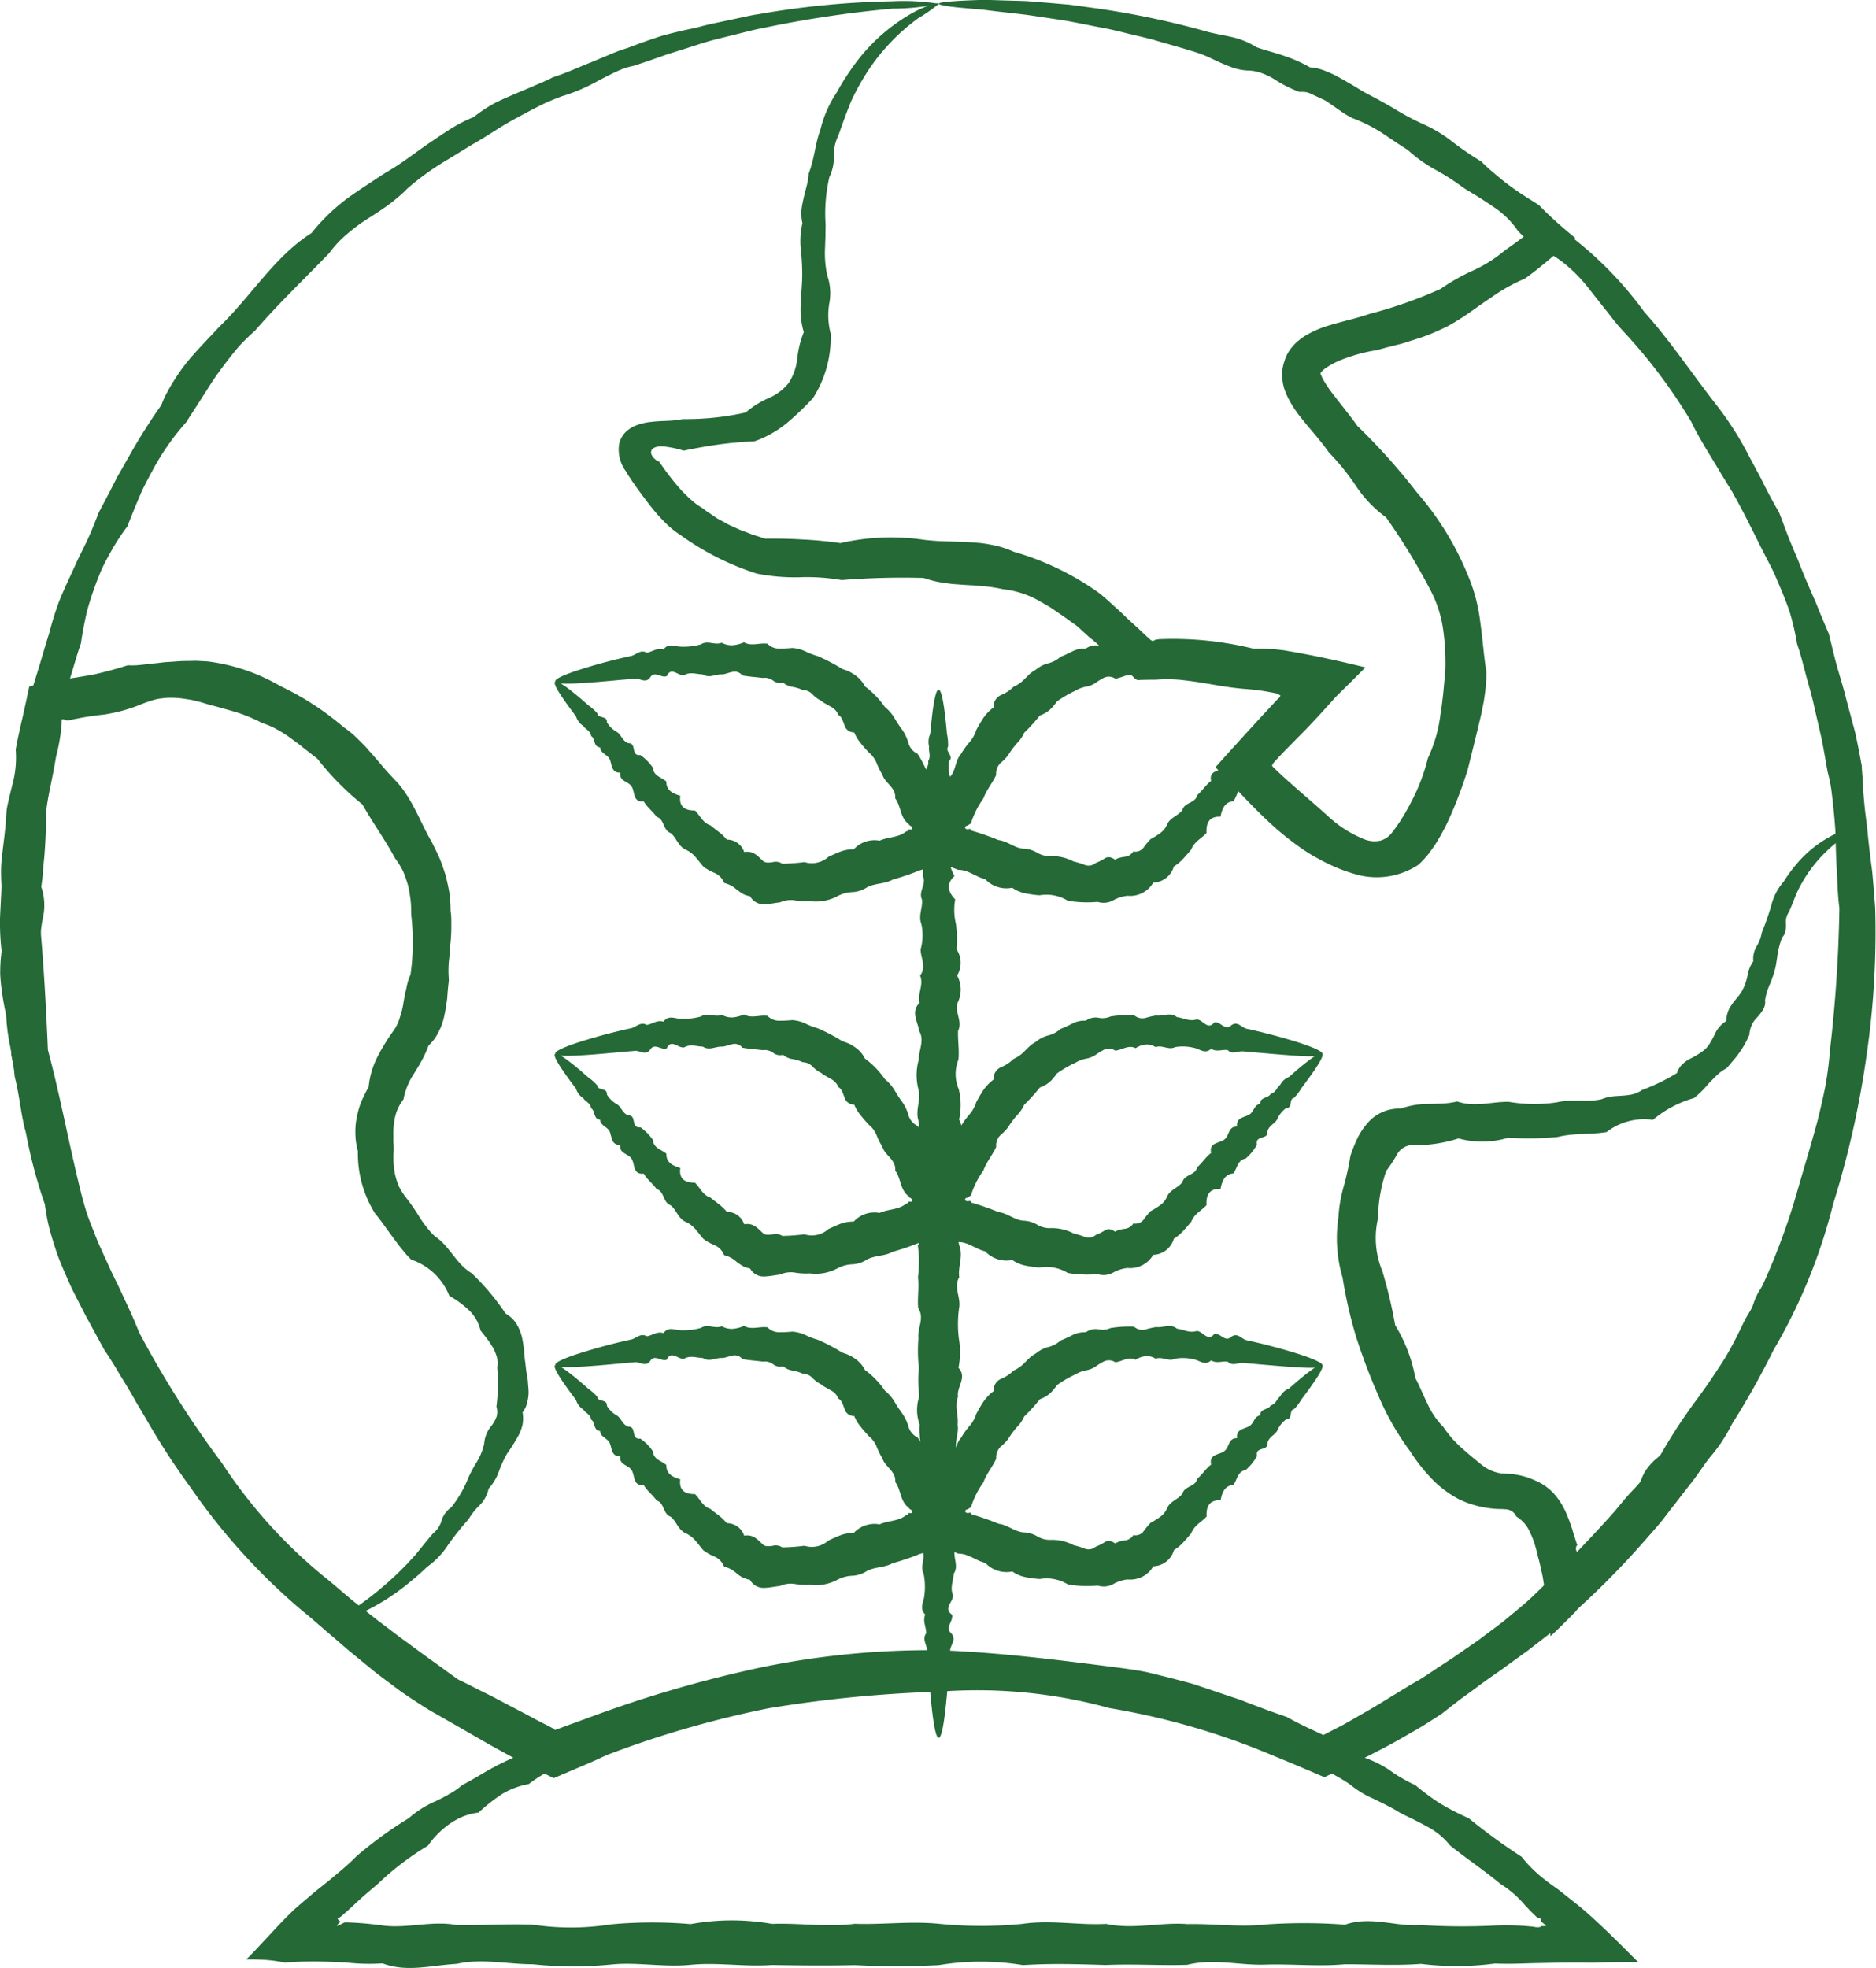 <svg xmlns="http://www.w3.org/2000/svg" xmlns:xlink="http://www.w3.org/1999/xlink" width="115.842" height="121.496" viewBox="0 0 115.842 121.496">
  <defs>
    <clipPath id="clip-path">
      <rect id="Rettangolo_5880" data-name="Rettangolo 5880" width="115.842" height="121.496" fill="#246936"/>
    </clipPath>
  </defs>
  <g id="madamaoliva-etica-icon-4" clip-path="url(#clip-path)">
    <path id="Tracciato_22248" data-name="Tracciato 22248" d="M57.933.209a13.537,13.537,0,0,1-2.857.3,68.907,68.907,0,0,0-8.129,1.224c-.293.052-.586.127-.887.2l-.916.229c-.62.157-1.266.3-1.916.511S41.9,3.1,41.21,3.312c-.683.245-1.388.49-2.119.727a4.515,4.515,0,0,0-1.106.375c-.358.164-.714.353-1.075.538a11.131,11.131,0,0,1-2.285.976c-.4.157-.8.31-1.188.5s-.779.4-1.17.608-.789.422-1.178.656-.773.484-1.167.729-.806.472-1.208.722-.809.5-1.22.748A16.2,16.2,0,0,0,25.1,11.625a6.12,6.12,0,0,1-.555.514c-.191.166-.388.324-.593.476-.408.3-.846.579-1.285.86a10.584,10.584,0,0,0-1.268.939,6.549,6.549,0,0,0-1.1,1.173c-1.489,1.551-3.095,3.072-4.593,4.8-.215.19-.424.388-.63.592a7.606,7.606,0,0,0-.585.642c-.37.448-.722.915-1.069,1.391S12.77,24,12.445,24.5c-.161.251-.324.5-.486.756s-.331.5-.484.761a15.289,15.289,0,0,0-2.11,3.018c-.149.272-.293.547-.438.827-.069.139-.143.278-.208.419l-.187.435c-.248.581-.483,1.169-.715,1.762A13.178,13.178,0,0,0,6.766,34.1c-.159.28-.313.568-.456.86s-.258.6-.377.9c-.229.612-.442,1.235-.612,1.875q-.225.971-.373,1.973c-.224.623-.4,1.269-.595,1.911s-.415,1.285-.562,1.948c-.163.66-.32,1.324-.462,2-.116.677-.2,1.364-.269,2.054-.052.341-.127.68-.159,1.028s-.075.691-.113,1.04l-.115,1.042c-.018.176-.042.35-.057.525l-.031.527q-.068,1.056-.153,2.119c-.034.711-.052,1.426-.1,2.143.288,2.881.452,5.762.579,8.748.775,2.889,1.3,5.834,2.047,8.821.092.373.2.744.31,1.11s.256.727.4,1.089.276.722.438,1.078.323.707.483,1.061l.242.531.256.524c.171.351.34.7.5,1.061.337.705.664,1.419.953,2.157a61.587,61.587,0,0,0,5.132,8.093,30.9,30.9,0,0,0,6.619,7.255c.637.53,1.256,1.085,1.916,1.593l.98.778,1,.755.5.381.508.368c.337.249.676.5,1.016.748l1.025.735c.341.248.681.5,1.03.742.555.256,1.086.548,1.636.814s1.078.562,1.62.841,1.075.565,1.615.853l.814.419.205.108c.048.025.025.014.033.02l0,.007a.118.118,0,0,0,.018.028.016.016,0,0,0,.008.013l.008.007,0,0,.027-.01.044-.017.718-.266,1.439-.525a75.713,75.713,0,0,1,10.462-3.044,51.622,51.622,0,0,1,11.017-1.067c3.728.133,7.377.6,11.015,1.067q.686.085,1.364.2c.455.069.9.193,1.341.3s.887.224,1.327.34c.22.059.441.116.66.181l.649.215,1.293.436c.428.152.864.273,1.283.448.844.326,1.691.642,2.545.931.45.249.906.482,1.365.7.3.139.6.278.894.419l1.208-.622c.537-.3,1.064-.61,1.593-.912s1.047-.63,1.568-.946,1.033-.639,1.562-.933c.361-.222.711-.462,1.061-.694l1.058-.694,1.04-.72.517-.358.5-.377c.337-.251.673-.5,1.006-.755.322-.269.643-.535.965-.8.646-.527,1.237-1.118,1.824-1.7A95.97,95.97,0,0,0,102.2,90.32a32.676,32.676,0,0,1,2.61-4.054c.229-.326.472-.644.694-.976s.442-.663.661-.994l.32-.5.295-.517c.193-.346.377-.7.55-1.05a41.621,41.621,0,0,0,3.578-8.613c.421-1.474.867-2.929,1.263-4.391.184-.734.354-1.469.5-2.2a21.965,21.965,0,0,0,.283-2.225,87,87,0,0,0,.581-8.748c-.092-.717-.12-1.431-.146-2.142-.048-.708-.069-1.416-.089-2.123l-.014-.53c-.007-.176-.025-.35-.038-.525-.028-.35-.06-.7-.1-1.048s-.075-.693-.123-1.04a10.124,10.124,0,0,0-.217-1.02c-.123-.681-.238-1.36-.368-2.033-.154-.669-.306-1.33-.46-1.991-.135-.664-.34-1.309-.511-1.956s-.333-1.3-.548-1.925a15.971,15.971,0,0,0-.45-1.945c-.208-.626-.46-1.234-.717-1.831-.13-.3-.254-.6-.4-.889s-.3-.575-.443-.861c-.3-.572-.568-1.149-.863-1.712-.279-.569-.576-1.129-.875-1.677l-.227-.412c-.078-.135-.163-.265-.244-.4q-.246-.4-.489-.795c-.622-1.068-1.3-2.079-1.824-3.18a32.682,32.682,0,0,0-4.234-5.626q-.289-.317-.554-.65c-.176-.224-.344-.45-.525-.667q-.527-.665-1.044-1.323A9,9,0,0,0,96.9,16.541a6.843,6.843,0,0,0-1.333-.955,15.274,15.274,0,0,1-1.193-1.064c-.384-.363-.734-.761-1.126-1.1s-.773-.693-1.178-1c-.2-.157-.409-.307-.623-.442a7.148,7.148,0,0,0-.678-.351,17.038,17.038,0,0,1-2.494-1.574L87.125,9.19c-.38-.28-.78-.525-1.178-.765l-1.186-.7c-.394-.222-.8-.424-1.188-.635s-.782-.409-1.166-.612-.779-.37-1.164-.552A58.5,58.5,0,0,0,71.671,2.4l-2.086-.52c-.334-.092-.666-.144-.991-.212l-.95-.19c-1.237-.275-2.378-.4-3.4-.569C62.2.649,60.621.488,59.555.424A5.884,5.884,0,0,1,57.933.209a8,8,0,0,1,2.01-.14c.33,0,.7-.025,1.112-.008s.861.034,1.347.055S63.417.149,63.978.2s1.161.118,1.8.183a54.691,54.691,0,0,1,9.215,1.858A55.926,55.926,0,0,1,86.658,7.2c.411.235.847.441,1.272.677l1.283.725a12.439,12.439,0,0,1,2.456,1.778c.211.15.424.3.64.441s.418.309.63.465l1.286.931c.44.307.841.67,1.255,1.021s.814.728,1.2,1.127a22.784,22.784,0,0,1,4.809,4.871c1.579,1.754,2.919,3.779,4.456,5.746a19.883,19.883,0,0,1,2.034,3.2l.455.848.229.425.217.438c.292.579.6,1.154.932,1.721.242.613.456,1.241.712,1.853.125.309.255.615.385.919s.245.622.375.932c.251.623.524,1.241.8,1.864q.376.948.79,1.9c.177.667.322,1.346.508,2.013s.405,1.337.569,2.02q.274,1.02.548,2.05c.156.694.292,1.4.418,2.1.01.361.057.72.067,1.082s.044.722.076,1.084.072.721.119,1.082l.068.54.054.547c.074.727.164,1.456.261,2.191.071.735.125,1.476.184,2.222a52.273,52.273,0,0,1-.531,9.1,57.241,57.241,0,0,1-2.068,9.205,33.987,33.987,0,0,1-3.681,9.007,49.311,49.311,0,0,1-5.316,8.473,50.483,50.483,0,0,1-6.881,7.6c-.637.586-1.276,1.174-1.972,1.7q-.516.4-1.034.8l-1.062.766-.53.387-.537.374c-.36.252-.715.507-1.065.772s-.715.51-1.065.78-.7.544-1.047.82c-.537.337-1.064.693-1.618,1.007s-1.1.639-1.664.938-1.133.592-1.705.88q-1.118.533-2.236,1.072-.952-.408-1.906-.813c-.449-.186-.9-.371-1.353-.558a44.743,44.743,0,0,0-10-2.894,30.813,30.813,0,0,0-10.535-1.016A78.647,78.647,0,0,0,47.4,105.44a62.909,62.909,0,0,0-10,2.894c-.443.21-.885.412-1.331.6q-.967.41-1.926.819l-1.378-.686-.86-.436-1.683-.925-3.306-1.9c-.391-.211-.763-.448-1.133-.688s-.741-.483-1.1-.737l-1.057-.789-.523-.4-.508-.416c-.34-.279-.677-.554-1.014-.831s-.661-.569-.991-.853c-.671-.554-1.307-1.144-1.986-1.686a38.845,38.845,0,0,1-6.882-7.6,44.5,44.5,0,0,1-2.742-4.222q-.317-.54-.635-1.072c-.2-.363-.412-.72-.625-1.074l-.326-.53-.316-.531q-.323-.529-.67-1.044c-.4-.725-.789-1.445-1.181-2.166L4.665,80.07l-.278-.547-.249-.559q-.251-.557-.479-1.123c-.156-.375-.278-.762-.4-1.149s-.235-.773-.326-1.169-.153-.8-.21-1.2a29.921,29.921,0,0,1-1.2-4.6c-.14-.775-.272-1.548-.421-2.313-.122-.769-.283-1.528-.449-2.289,0-1.561-.163-3.076-.3-4.589C.3,59.771.2,59.019.175,58.266a20.591,20.591,0,0,1-.051-2.249c.041-.746.075-1.489.127-2.228.074-.735.147-1.466.22-2.2l.05-.545c.02-.181.047-.363.069-.542.042-.361.086-.722.13-1.081S.8,48.7.829,48.342s.088-.715.123-1.074c.079-.717.18-1.425.316-2.126.16-.694.336-1.381.516-2.061s.407-1.348.606-2.014.387-1.334.6-1.987A18.922,18.922,0,0,1,3.6,37.115c.252-.632.542-1.246.824-1.86.143-.3.273-.612.422-.912s.3-.6.442-.9c.289-.6.527-1.214.765-1.829q.467-.871.909-1.735l.221-.432c.076-.143.16-.282.239-.422.159-.279.317-.559.477-.837a35.383,35.383,0,0,1,2.021-3.208,5.532,5.532,0,0,1,.4-.861c.146-.275.307-.541.477-.8a11.111,11.111,0,0,1,1.113-1.462c.405-.455.826-.9,1.237-1.331.2-.224.411-.436.622-.646s.414-.425.61-.643c1.575-1.738,2.9-3.666,4.809-4.872a12.059,12.059,0,0,1,2.365-2.253c.439-.312.882-.6,1.323-.892.218-.146.438-.29.656-.432s.445-.273.666-.407c.875-.545,1.66-1.18,2.489-1.724.411-.28.819-.555,1.231-.81A9.813,9.813,0,0,1,29.21,7.2a8.685,8.685,0,0,1,1.176-.793c.408-.225.836-.4,1.256-.584s.836-.348,1.244-.528.817-.337,1.2-.544c.836-.265,1.6-.626,2.368-.926.381-.161.758-.317,1.129-.473A9.755,9.755,0,0,1,38.7,2.941c.734-.282,1.45-.537,2.157-.762.715-.194,1.418-.357,2.1-.494.669-.193,1.331-.316,1.967-.455l.939-.2c.307-.068.608-.133.909-.174a52.894,52.894,0,0,1,8.279-.8,13.624,13.624,0,0,1,2.88.156" transform="translate(0.046 0.023)" fill="#246936"/>
    <path id="Tracciato_22249" data-name="Tracciato 22249" d="M90.125,36.153c.035.078-.261.268-.776.656A8.561,8.561,0,0,0,86.77,39.9c-.2.414-.353.877-.565,1.347a1.1,1.1,0,0,0-.188.775,1.7,1.7,0,0,1-.038.418.749.749,0,0,1-.194.388,4.348,4.348,0,0,0-.256.892c-.065.313-.092.647-.166.979a6.55,6.55,0,0,1-.326.983,3.849,3.849,0,0,0-.314,1.038c.064.426-.222.727-.47,1.031a1.573,1.573,0,0,0-.494,1.076,5.37,5.37,0,0,1-.6,1.082,4.686,4.686,0,0,1-.391.506c-.139.163-.278.333-.425.493a2.452,2.452,0,0,0-.55.387c-.082.074-.156.157-.235.232s-.159.157-.237.239c-.154.161-.3.346-.46.507s-.337.32-.518.47A6.851,6.851,0,0,0,77.8,54.089a3.808,3.808,0,0,0-2.863.756c-.99.167-2,.048-3.007.3a18.408,18.408,0,0,1-3.062.047,5.5,5.5,0,0,1-3.071.045,8.754,8.754,0,0,1-2.925.416,1.1,1.1,0,0,0-.874.575,8.553,8.553,0,0,1-.666,1.014,9.27,9.27,0,0,0-.506,2.922,5.35,5.35,0,0,0,.269,3.273,29.47,29.47,0,0,1,.79,3.33,9.406,9.406,0,0,1,1.246,3.263c.275.517.489,1.062.749,1.588a4.917,4.917,0,0,0,.983,1.439,6.589,6.589,0,0,0,1.11,1.272c.408.368.816.7,1.2,1.017a2.552,2.552,0,0,0,1.234.567l.459.028c.11.007.22.013.331.024l.337.062a4.228,4.228,0,0,1,.663.19,6.931,6.931,0,0,1,.635.28,3.531,3.531,0,0,1,.555.381,3.26,3.26,0,0,1,.446.462,4.539,4.539,0,0,1,.609,1.018,10.584,10.584,0,0,1,.381,1.025c.05.169.1.336.157.5l.076.246.04.122.023.061c.006.016.017.05.016.04-.058.023-.076.108-.084.163a.328.328,0,0,0,.017.159c.028.088.082.1.115.088,0,.008.027-.033.04-.055s.03-.044.042-.058c.023-.03.041-.04.062-.031.078-.1.133-.081.29-.193a7.889,7.889,0,0,0,1.147-1.32c.184-.224.37-.446.552-.669s.354-.455.537-.676a11.453,11.453,0,0,1,1.167-1.249,2.559,2.559,0,0,1,.353-.8,3.9,3.9,0,0,1,.554-.632,5.61,5.61,0,0,0,1.135-1.231,6.208,6.208,0,0,0,.99-1.317c.137-.235.278-.467.415-.7s.266-.47.419-.688c.462-.972,1.35-1.681,1.625-2.722.268-.446.473-.922.694-1.382a6.559,6.559,0,0,1,.734-1.333,3.572,3.572,0,0,1,.63-1.353,4.354,4.354,0,0,0,.606-1.336q.274-.671.545-1.33c.16-.446.327-.882.51-1.312a2.566,2.566,0,0,0,.649-1.235c.092-.45.127-.911.238-1.34a10.6,10.6,0,0,0,.309-1.278,3.356,3.356,0,0,1,.423-1.214c.116-.407.269-.8.4-1.191a4.454,4.454,0,0,0,.157-.592,3.356,3.356,0,0,0,.041-.608c.079-.793.922-1.44.474-2.275-.006-.756.639-1.406.344-2.15-.251-.734.181-1.361.255-2.008s.156-1.262.2-1.855c.409-5.333.149-8.435.435-8.46.132-.013.33.928.584,2.705.05.445.085.943.127,1.493s.1,1.144.116,1.792c.014,1.293.071,2.783-.047,4.44-.037.663.237,1.391-.14,2.072a9.566,9.566,0,0,1-.238,2.229c.269.827-.214,1.562-.384,2.363-.031.205-.075.408-.119.613s-.113.4-.166.608a6.051,6.051,0,0,0-.224,1.272,3.462,3.462,0,0,1-.275,1.3,5.257,5.257,0,0,0-.39,1.3,4.819,4.819,0,0,0-.548,1.288,7.2,7.2,0,0,0-.282,1.411,4.425,4.425,0,0,0-.554,1.351,13.072,13.072,0,0,1-.462,1.421,3.483,3.483,0,0,0-.746,1.336c-.183.477-.31.986-.466,1.491a8.044,8.044,0,0,1-.659,1.44,13.46,13.46,0,0,0-.763,1.418c-.557.929-1,1.942-1.636,2.868-.109.261-.218.524-.35.776s-.279.493-.433.732a8.564,8.564,0,0,1-1.072,1.346,11.508,11.508,0,0,1-.991,1.431c-.18.228-.361.459-.544.688s-.363.463-.557.688a11.23,11.23,0,0,1-1.1,1.4c-.2.222-.4.45-.6.667s-.416.436-.618.664a11.275,11.275,0,0,1-1.324,1.259l-.275.246-.289.263c-.191.178-.377.36-.562.551a14.316,14.316,0,0,0-1.146,1.358c-.258.265-.518.525-.778.782l-.388.38c-.13.123-.263.261-.375.348q-.155-1.251-.314-2.511c-.061-.409-.113-.831-.187-1.228-.089-.388-.159-.761-.278-1.167l-.1-.421-.115-.387a5.114,5.114,0,0,0-.29-.717,2.081,2.081,0,0,0-.829-.949.738.738,0,0,0-.375-.377l-.126-.052c-.047-.007-.095-.01-.143-.016l-.074-.007c-.027,0-.035,0-.1-.007l-.313-.006a6.318,6.318,0,0,1-2.361-.574,6.592,6.592,0,0,1-1.789-1.35,11.116,11.116,0,0,1-1.288-1.653,16.7,16.7,0,0,1-1.966-3.453A37.986,37.986,0,0,1,59.477,67.5a27.678,27.678,0,0,1-.839-3.668,8.643,8.643,0,0,1-.256-3.731,8.651,8.651,0,0,1,.317-1.87,17.473,17.473,0,0,0,.422-1.922,10.2,10.2,0,0,1,.387-.987,4.283,4.283,0,0,1,.613-.963,2.565,2.565,0,0,1,2.108-.963,5.141,5.141,0,0,1,1.787-.29c.292-.006.581-.014.861-.027a4.963,4.963,0,0,0,.833-.123c1.113.374,2.16,0,3.19.023a9.672,9.672,0,0,0,2.967.031c.943-.224,1.882.01,2.762-.193a2.629,2.629,0,0,1,.64-.17c.215-.028.436-.03.65-.051a3.806,3.806,0,0,0,.64-.085,1.748,1.748,0,0,0,.574-.265A12.213,12.213,0,0,0,79.287,51.2a1.229,1.229,0,0,1,.32-.527,2.047,2.047,0,0,1,.446-.336,4.6,4.6,0,0,0,.967-.6,2.086,2.086,0,0,0,.337-.442,5.125,5.125,0,0,0,.261-.484,1.794,1.794,0,0,1,.714-.822,1.717,1.717,0,0,1,.337-1.01c.188-.292.463-.541.629-.841a3.22,3.22,0,0,0,.341-.942A2.1,2.1,0,0,1,84,44.3a1.5,1.5,0,0,1,.2-.914,2.4,2.4,0,0,0,.326-.861,16.712,16.712,0,0,0,.592-1.7,3.445,3.445,0,0,1,.752-1.433,9.206,9.206,0,0,1,.848-1.15,7.214,7.214,0,0,1,2.4-1.829c.626-.278.983-.324,1.01-.259" transform="translate(24.266 15.044)" fill="#246936"/>
    <path id="Tracciato_22250" data-name="Tracciato 22250" d="M46.741.234a10.547,10.547,0,0,1-1.3.909,12.644,12.644,0,0,0-3.064,3.21,15.748,15.748,0,0,0-1.013,1.81c-.292.683-.548,1.422-.829,2.205a2.6,2.6,0,0,0-.269,1.254,2.94,2.94,0,0,1-.286,1.317,9.991,9.991,0,0,0-.232,2.9c0,.506-.014,1.024-.038,1.554A6.546,6.546,0,0,0,39.85,17a3.328,3.328,0,0,1,.129,1.714,4.4,4.4,0,0,0,.082,1.875,6.931,6.931,0,0,1-1.084,3.976,17.324,17.324,0,0,1-1.632,1.561,6.656,6.656,0,0,1-1.983,1.116c-.776.037-1.5.1-2.221.2s-1.445.231-2.159.38a5.467,5.467,0,0,0-.538-.147c-.177-.04-.364-.069-.508-.091l-.18-.023a1.516,1.516,0,0,0-.163-.007,1.03,1.03,0,0,0-.317.045.5.5,0,0,0-.254.16.311.311,0,0,0-.024.3.873.873,0,0,0,.479.445l.051.075a1.353,1.353,0,0,0,.078.115l.132.188.154.214c.211.285.436.574.676.856.122.139.242.288.368.415s.255.254.387.377a4.568,4.568,0,0,0,.861.647c.068.054.136.115.21.166l.221.146.443.3c.153.088.31.167.465.254A4.031,4.031,0,0,0,34,32.5l.484.218c.166.065.337.122.5.187l.252.1.259.079.523.169c.755-.006,1.494,0,2.259.05.771.031,1.562.109,2.391.224a13.964,13.964,0,0,1,5.18-.2c.449.05.905.086,1.364.092l.693.023c.232.006.465.007.7.028l.705.052c.237.028.47.069.7.113a6.081,6.081,0,0,1,1.372.432A17.152,17.152,0,0,1,56.6,36.583c.391.293.737.636,1.1.956s.7.67,1.062.991.705.67,1.062.979c.028.016.054.031.082.044s.048.028.085.007a.549.549,0,0,0,.091-.048l.018-.011.008-.007.047-.006.184-.03a20.848,20.848,0,0,1,5.833.588,10.673,10.673,0,0,1,1.476.054l.364.042c.035,0,.19.03.3.05l.356.059c.474.086.95.176,1.419.271.938.194,1.85.4,2.7.608l.16.037.079.021.04.008.02,0-.016.018-.269.269-.53.531-1.037,1.023c-.293.334-.6.671-.906,1.006l-.462.5-.4.422-1.033,1.048c-.344.35-.686.705-1.016,1.072a.655.655,0,0,0-.079.122.194.194,0,0,0-.016.055v.024c0,.008,0,.016.025.021a.431.431,0,0,0,.064.082c.013.013.03.025.044.04l.021.018.119.112c.353.34.718.663,1.082.986.731.646,1.463,1.266,2.16,1.9a7.163,7.163,0,0,0,2.2,1.377,1.721,1.721,0,0,0,.963.076,1.347,1.347,0,0,0,.707-.476c.1-.119.2-.276.312-.412.1-.167.215-.306.317-.491l.161-.258.157-.278c.11-.178.205-.385.31-.579a11.81,11.81,0,0,0,.973-2.591,8.972,8.972,0,0,0,.782-2.735c.034-.234.075-.477.1-.7s.055-.436.074-.653c.04-.433.081-.864.123-1.3a14.753,14.753,0,0,0-.137-2.575A7.4,7.4,0,0,0,77.08,36.4a37.943,37.943,0,0,0-2.725-4.462,7.477,7.477,0,0,1-1.84-1.915,14.862,14.862,0,0,0-1.69-2.095c-.525-.749-1.146-1.411-1.748-2.174a6.78,6.78,0,0,1-.841-1.333A4.473,4.473,0,0,1,68.071,24a3.315,3.315,0,0,1-.109-.5,2.71,2.71,0,0,1-.017-.562,2.358,2.358,0,0,1,.113-.571,2.482,2.482,0,0,1,.534-.99,2.783,2.783,0,0,1,.353-.346l.183-.147.181-.12a6.1,6.1,0,0,1,1.418-.642c.914-.285,1.779-.457,2.618-.746a27.537,27.537,0,0,0,4.385-1.544,12.2,12.2,0,0,1,2.021-1.142A8.635,8.635,0,0,0,81.7,15.453l.465-.331.231-.164c.059-.042.069-.052.092-.071.091-.067.177-.133.266-.2l.068-.051.033-.025c.011-.007-.014-.016-.018-.025l-.113-.106c-.076-.074-.152-.15-.232-.238a5.414,5.414,0,0,0-1.579-1.521c-.3-.207-.6-.4-.9-.591s-.615-.364-.907-.561a14.764,14.764,0,0,0-1.756-1.122,8.7,8.7,0,0,1-1.652-1.191c-.568-.351-1.11-.734-1.657-1.092A9.565,9.565,0,0,0,72.3,7.3a5.351,5.351,0,0,1-.81-.489c-.259-.178-.518-.36-.772-.537a4.421,4.421,0,0,0-.806-.448A1.98,1.98,0,0,0,69,5.673a7.949,7.949,0,0,1-1.569-.8,4.042,4.042,0,0,0-.776-.368,2.656,2.656,0,0,0-.841-.153,3.122,3.122,0,0,1-.824-.147c-.129-.038-.256-.086-.381-.137s-.251-.1-.373-.152c-.49-.212-.959-.47-1.449-.632s-.97-.3-1.443-.438-.938-.266-1.389-.4c-.511-.137-1.016-.245-1.5-.365s-.959-.239-1.422-.33c-.929-.171-1.8-.361-2.61-.5L52.149.912l-1.9-.218-.8-.1c-.254-.021-.487-.04-.705-.059-.436-.037-.8-.074-1.1-.108-.591-.072-.9-.137-.9-.2s.38-.12,1.113-.166c.37-.024.824-.044,1.368-.062S50.394.02,51.1.035c.356.011.731.018,1.126.037q.591.051,1.242.1l1.361.118,1.467.2a52.462,52.462,0,0,1,6.892,1.432c.506.149,1.042.229,1.584.351.135.027.269.062.4.1s.266.089.4.14a4.368,4.368,0,0,1,.763.391c.266.1.544.183.823.263s.564.16.844.261a8.809,8.809,0,0,1,1.656.729,3.093,3.093,0,0,1,.919.21,6.893,6.893,0,0,1,.857.4c.28.15.555.314.834.476s.551.344.839.5q.869.448,1.742.957a15.849,15.849,0,0,0,1.8.963,8.349,8.349,0,0,1,1.8,1.085A19.9,19.9,0,0,0,80.235,9.97a11.019,11.019,0,0,0,.819.742c.279.239.562.476.86.7.593.452,1.245.836,1.894,1.258.449.465.889.877,1.357,1.285.232.2.473.405.72.609l.093.076c.021.025.093.052.035.075l-.178.146-.356.289c-.489.407-.98.812-1.473,1.221-.125.1-.263.218-.363.292l-.235.183c-.16.122-.32.239-.484.356A10.9,10.9,0,0,0,80.8,18.4c-.688.445-1.343.969-2.075,1.409q-.272.168-.552.324c-.191.1-.388.184-.586.273a10.61,10.61,0,0,1-1.218.479l-.633.2a5.832,5.832,0,0,1-.646.188c-.218.055-.438.112-.657.166l-.64.174a10.217,10.217,0,0,0-2.265.626,4.9,4.9,0,0,0-.88.472l-.086.059-.064.058a.859.859,0,0,0-.108.1.505.505,0,0,0-.086.12c0,.021.016.045.017.062a.353.353,0,0,1,.035.071c.007.027.037.079.051.122.03.052.05.1.084.161a7.733,7.733,0,0,0,.568.84c.463.612,1.014,1.275,1.53,1.994a38.545,38.545,0,0,1,3.683,4.117,18.2,18.2,0,0,1,3.1,5.011,10.469,10.469,0,0,1,.8,2.972c.15,1.028.211,2.055.384,3.116A10.934,10.934,0,0,1,80.42,43.1c-.034.262-.095.52-.143.78s-.11.483-.167.727c-.225.963-.47,1.928-.714,2.914A26.859,26.859,0,0,1,78.3,50.441c-.118.248-.22.491-.356.738l-.2.371-.22.371c-.139.246-.33.493-.5.739a6.987,6.987,0,0,1-.659.718,4.672,4.672,0,0,1-3.959.574,9.585,9.585,0,0,1-1.644-.637c-.266-.118-.5-.258-.748-.39s-.472-.279-.7-.425a18.372,18.372,0,0,1-2.453-2c-.371-.358-.738-.72-1.088-1.089l-.881-.918-.959-1.013-.062-.061-.033-.031c-.008-.011-.027-.021-.008-.034l.115-.127.231-.259.467-.518.938-1.035c.336-.367.67-.734,1.007-1.1s.673-.725,1.008-1.085l.064-.069.018-.018,0,0,.016-.014.033-.028.068-.061a.109.109,0,0,1,.014-.057l.02-.024.014-.016-.011-.007c-.033-.014-.058-.04-.109-.068a.612.612,0,0,0-.086-.044l-.027-.009c-.016-.006.007,0-.075-.02l-.351-.068c-.469-.088-.939-.147-1.412-.188-.943-.062-1.858-.237-2.772-.388-.456-.076-.908-.132-1.363-.183a8.976,8.976,0,0,0-1.351-.017l-.166.01h-.041l-.084,0-.163,0-.666.013c-.251.075-.373-.171-.544-.3l-.486-.462c-.346-.309-.647-.615-.989-.9s-.642-.6-.977-.865-.64-.586-.973-.857c-.354-.241-.693-.507-1.05-.738l-.527-.361-.548-.317a5.819,5.819,0,0,0-2.372-.8,8.779,8.779,0,0,0-1.224-.187l-.613-.052c-.207-.007-.409-.018-.613-.034l-.608-.045c-.205-.017-.405-.048-.608-.078a6.23,6.23,0,0,1-1.229-.3,46.518,46.518,0,0,0-5.068.133,12.308,12.308,0,0,0-2.6-.176,12.082,12.082,0,0,1-2.635-.225,16.728,16.728,0,0,1-4.681-2.357,5.635,5.635,0,0,1-.99-.8c-.146-.149-.293-.3-.432-.455s-.259-.306-.387-.462c-.248-.313-.489-.63-.729-.96l-.178-.246-.194-.276c-.058-.072-.154-.224-.241-.354l-.132-.2-.115-.2a2.231,2.231,0,0,1-.425-1.673,1.482,1.482,0,0,1,.388-.737,1.961,1.961,0,0,1,.694-.441,3.615,3.615,0,0,1,.846-.2c.15-.013.3-.034.443-.041s.323-.02.412-.021c.231-.01.4-.016.591-.034a4.858,4.858,0,0,0,.542-.081,16.9,16.9,0,0,0,3.9-.407,5.634,5.634,0,0,1,1.419-.889,3.152,3.152,0,0,0,1.244-.945,3.458,3.458,0,0,0,.525-1.514,6.011,6.011,0,0,1,.4-1.613,4.885,4.885,0,0,1-.191-1.661c.01-.533.082-1.16.093-1.731a13.645,13.645,0,0,0-.086-1.7,4.967,4.967,0,0,1,.1-1.635,2.708,2.708,0,0,1-.062-.8A6.272,6.272,0,0,1,38.4,12.2c.05-.254.127-.5.187-.746a4.407,4.407,0,0,0,.116-.735c.36-.928.408-1.874.724-2.714A7.183,7.183,0,0,1,40.44,5.7a15.419,15.419,0,0,1,1.207-1.868A11.275,11.275,0,0,1,45.194.752c.953-.5,1.524-.591,1.547-.518" transform="translate(11.232 0.001)" fill="#246936"/>
    <path id="Tracciato_22251" data-name="Tracciato 22251" d="M21.117,87.959c-.016-.034.057-.116.211-.239s.4-.278.7-.51a20.986,20.986,0,0,0,2.552-2.092l.524-.525c.177-.184.353-.384.538-.582.35-.424.7-.881,1.108-1.346a1.527,1.527,0,0,0,.52-.79,1.506,1.506,0,0,1,.585-.8,6.984,6.984,0,0,0,1.067-1.846,9.308,9.308,0,0,1,.542-1,3.686,3.686,0,0,0,.435-1.1,1.911,1.911,0,0,1,.465-1.116,2.214,2.214,0,0,0,.3-.541,1.084,1.084,0,0,0-.01-.629,11.014,11.014,0,0,0,.048-2.4,1.93,1.93,0,0,0-.014-.632,3.162,3.162,0,0,0-.237-.593c-.119-.184-.231-.368-.365-.544s-.271-.35-.412-.525a2.531,2.531,0,0,0-.7-1.239,6.021,6.021,0,0,0-1.227-.9,3.859,3.859,0,0,0-2.354-2.239c-.1-.1-.2-.205-.3-.313l-.282-.339c-.187-.224-.363-.469-.541-.711-.363-.484-.705-1-1.119-1.5A6.992,6.992,0,0,1,22.1,59.07a4.089,4.089,0,0,1-.152-1.031,4.228,4.228,0,0,1,.081-1.03,5.172,5.172,0,0,1,.28-.983,9.117,9.117,0,0,1,.455-.912,5.119,5.119,0,0,1,.578-1.923c.076-.147.156-.3.239-.44s.176-.295.248-.409c.154-.249.324-.5.5-.742a2.749,2.749,0,0,0,.373-.813,4.929,4.929,0,0,0,.211-.87c.048-.3.1-.589.178-.877a3.391,3.391,0,0,1,.258-.861A14.166,14.166,0,0,0,25.4,44.56c-.013-.306-.006-.622-.041-.929s-.088-.623-.153-.931a8.429,8.429,0,0,0-.314-.9,5.243,5.243,0,0,0-.508-.822c-.6-1.129-1.355-2.146-2-3.3a17.391,17.391,0,0,1-2.786-2.83l-.8-.622c-.133-.1-.261-.215-.4-.317l-.409-.3a7.161,7.161,0,0,0-.856-.552,4.622,4.622,0,0,0-.939-.409,9.6,9.6,0,0,0-1.881-.752l-.967-.272c-.163-.038-.322-.081-.482-.127s-.322-.1-.48-.142l-.483-.12c-.161-.038-.322-.054-.484-.081a5.73,5.73,0,0,0-.967-.068,3.693,3.693,0,0,0-.469.04,2.432,2.432,0,0,0-.459.085c-.146.042-.293.089-.433.139-.167.057-.351.126-.523.2a9.822,9.822,0,0,1-2.17.576,17.632,17.632,0,0,0-2.161.356L4.1,32.476c-.031,0-.035,0-.037-.008l-.016-.01a.273.273,0,0,0-.067-.027.354.354,0,0,0-.143-.013l-.016,0,0,.016-.007.035a.545.545,0,0,0-.007.071c0,.057,0,.082,0,.153a11.569,11.569,0,0,1-.35,2.048c-.109.678-.246,1.348-.385,2.018-.067.334-.129.669-.176,1a5.049,5.049,0,0,0-.05.506c0,.169,0,.34.007.508-.028.674-.055,1.346-.108,2.007-.02.331-.074.66-.089.99s-.059.657-.109.986a3.533,3.533,0,0,1,.092,1.962A7.781,7.781,0,0,0,2.5,46.661a6.3,6.3,0,0,0-.067.962c0,.16,0,.32.014.479l.055.472c.085.632.188,1.252.211,1.875.088.618.122,1.235.157,1.85a6.975,6.975,0,0,0,.282,1.807c.085.6.254,1.176.39,1.755.069.289.133.578.178.868.024.144.044.292.058.438s.038.292.048.439a4.838,4.838,0,0,1,.439,1.678c.038.285.072.572.127.851a3.544,3.544,0,0,0,.289.8c.34,1.072.663,2.126,1.01,3.149a3.5,3.5,0,0,0,.378,1.572c.225.483.544.915.759,1.382a13.664,13.664,0,0,0,.676,1.37,4.465,4.465,0,0,1,.557,1.384c.2.448.371.905.561,1.347a4.834,4.834,0,0,0,.741,1.2,5.127,5.127,0,0,1,.49,1.3,1.534,1.534,0,0,0,.847,1.04,4.34,4.34,0,0,1,.585,1.157,3.346,3.346,0,0,0,.29.562,1.4,1.4,0,0,0,.474.422c.771.449.9,1.319,1.329,1.939l1.31,1.728c.238.306.452.619.694.9l.686.82c.222.268.438.524.647.775s.4.5.61.715q.614.671,1.13,1.244c.348.38.649.741.949,1.033,1.17,1.2,1.763,1.891,1.686,1.979s-1-.54-2.61-1.86a52.025,52.025,0,0,1-6.228-6.469c-.469-.61-1.193-1.085-1.463-1.919-.12-.171-.263-.329-.394-.5s-.269-.337-.4-.507a4.8,4.8,0,0,1-.686-1.133c-.851-.53-1.018-1.523-1.476-2.36q-.363-.62-.69-1.282a8.33,8.33,0,0,0-.746-1.3A4.72,4.72,0,0,1,5.67,69.27a6.859,6.859,0,0,0-.633-1.452,7.812,7.812,0,0,0-.491-1.548,9.4,9.4,0,0,0-.773-1.479,25.829,25.829,0,0,0-1.13-3.239,3.914,3.914,0,0,0-.095-.888,5.344,5.344,0,0,0-.217-.86c-.183-.567-.429-1.122-.656-1.693-.052-.144-.1-.289-.146-.436s-.072-.3-.1-.448c-.064-.3-.113-.6-.164-.909-.1-.612-.2-1.225-.357-1.837C.854,53.852.741,53.227.627,52.6a11.723,11.723,0,0,1-.246-1.918,17.213,17.213,0,0,1-.324-1.946c-.017-.166-.03-.33-.04-.5s0-.333,0-.5c.011-.333.037-.67.082-1.006A15.7,15.7,0,0,1,0,44.716c.027-.68.074-1.36.092-2.047-.024-.346-.031-.69-.027-1.037A9.839,9.839,0,0,1,.154,40.6c.082-.691.178-1.387.222-2.088.006-.177.021-.351.042-.528s.065-.347.1-.518q.125-.521.252-1.04a6.34,6.34,0,0,0,.2-2.139c.125-.708.29-1.414.453-2.119l.208-.945.1-.48.051-.241c.01-.037.016-.082.028-.116l.122-.024c.326-.065.653-.132.98-.2l.49-.1.221-.048.127-.031c.7-.109,1.4-.214,2.1-.346.684-.159,1.367-.339,2.041-.558a4.821,4.821,0,0,0,.554,0c.218-.017.429-.041.643-.069s.418-.044.623-.065.418-.058.622-.065c.412-.02.827-.072,1.238-.065.2,0,.415-.017.618-.008l.619.033a11.829,11.829,0,0,1,4.515,1.531A17.4,17.4,0,0,1,21.2,32.886c.156.11.309.224.459.343s.283.255.421.387l.407.4c.13.137.251.285.378.425.251.283.5.567.741.858s.5.558.758.837a5.342,5.342,0,0,1,.705.882,9.308,9.308,0,0,1,.565.974c.35.666.642,1.347,1.024,1.991.166.336.337.669.484,1.011s.259.7.375,1.054c.092.363.171.728.235,1.092a8.859,8.859,0,0,1,.072,1.11c.013.089.025.183.035.272l.01.278c0,.18,0,.365,0,.545a9.877,9.877,0,0,1-.075,1.086c-.016.178-.028.356-.037.535s-.04.354-.05.533-.016.354-.013.534c0,.089.006.18.011.271s.007.181.01.272c-.05.353-.075.708-.1,1.068-.047.353-.1.705-.176,1.054a3.634,3.634,0,0,1-.346.994,2.769,2.769,0,0,1-.629.863,6.651,6.651,0,0,1-.421.925c-.084.156-.156.28-.234.408l-.231.38a4.336,4.336,0,0,0-.664,1.606,3.122,3.122,0,0,0-.422.754,3.756,3.756,0,0,0-.174.812,5.161,5.161,0,0,0-.025.807c-.016.268.025.523.017.778a5.356,5.356,0,0,0,.089,1.507,4.466,4.466,0,0,0,.231.714,4.2,4.2,0,0,0,.4.642,12.264,12.264,0,0,1,.864,1.242,7.349,7.349,0,0,0,.448.635c.079.1.163.2.246.3s.183.188.28.278c.892.586,1.3,1.7,2.251,2.263a14.7,14.7,0,0,1,2.1,2.493,1.973,1.973,0,0,1,.642.588,3.03,3.03,0,0,1,.346.78c.074.278.106.569.15.843.025.283.034.562.082.827.028.269.052.534.106.8a3.13,3.13,0,0,1,.054.394c.008.132.021.263.031.4a2.368,2.368,0,0,1-.055.771,1.623,1.623,0,0,1-.306.7,2.283,2.283,0,0,1,0,.748,2.674,2.674,0,0,1-.244.663,11.262,11.262,0,0,1-.714,1.137,7.1,7.1,0,0,0-.518,1.136,3.063,3.063,0,0,1-.623,1.028,2.012,2.012,0,0,1-.547,1.016,4.141,4.141,0,0,0-.688.868,17.431,17.431,0,0,0-1.275,1.6,4.892,4.892,0,0,1-1.266,1.326c-.214.2-.415.388-.619.565s-.405.339-.6.5a13.811,13.811,0,0,1-2.908,1.819,5.418,5.418,0,0,1-.829.319c-.193.057-.3.067-.317.031" transform="translate(0 11.991)" fill="#246936"/>
    <path id="Tracciato_22252" data-name="Tracciato 22252" d="M53.5,72.884c0,.078-.472.167-1.367.265-.449.052-1.006.095-1.661.159-.654.085-1.409.178-2.261.28-.569.051-1.171.176-1.821.275-.32.062-.652.126-1,.184l-.523.081c-.176.034-.353.065-.535.093-.763-.072-1.418.644-2.276.477a13.672,13.672,0,0,0-2.472.639,19.1,19.1,0,0,0-2.653.812,2.59,2.59,0,0,1-1.4.452,2.265,2.265,0,0,0-1.414.552,15.375,15.375,0,0,1-1.428.653c-.246.1-.494.194-.748.29l-.38.143c-.126.052-.251.106-.375.161A8.851,8.851,0,0,0,28.17,79.9a4.786,4.786,0,0,0-1.664.626,11.13,11.13,0,0,0-1.432,1.132,4.093,4.093,0,0,0-.933.231,4.456,4.456,0,0,0-.824.446A5.414,5.414,0,0,0,21.951,83.7a17.345,17.345,0,0,0-3.1,2.364c-.506.428-1.02.858-1.506,1.327l-.378.343-.36.316a1.705,1.705,0,0,1-.237.159c.075.173.214.156.171.2a.318.318,0,0,1-.067.047l-.038.043a.338.338,0,0,0-.1.166,3.953,3.953,0,0,0,.387-.187c.035-.016.057-.028.075-.034a.083.083,0,0,1,.025-.006h.109a21.08,21.08,0,0,1,2.232.194c1.5.2,3.027-.322,4.571-.028,1.544.021,3.11-.085,4.7-.024a15.9,15.9,0,0,0,4.813-.02,28.005,28.005,0,0,1,4.923-.016,14.219,14.219,0,0,1,5.024-.013c1.69-.064,3.394.212,5.113-.006,1.72.061,3.452-.173,5.2,0a26.114,26.114,0,0,0,5.2,0c1.72-.251,3.425.1,5.113.006,1.691.367,3.367-.119,5.024.013,1.659-.035,3.3.211,4.925.016a34.3,34.3,0,0,1,4.813.02c1.585-.562,3.151.144,4.7.024a40.681,40.681,0,0,0,4.568.028,16.311,16.311,0,0,1,2.235.061.456.456,0,0,1,.142.018l.081.014a1.3,1.3,0,0,0,.166.013c.1,0,.2-.018.208-.075a.856.856,0,0,0,.248-.006c.027-.007.061-.01.071-.023l-.133-.1c-.169-.127-.225-.178-.22-.329a.535.535,0,0,1-.269-.125l-.16-.153-.181-.181-.351-.37a6.449,6.449,0,0,0-1.518-1.316c-1.023-.848-2.1-1.568-3.1-2.364a4.5,4.5,0,0,0-1.472-1.2c-.272-.153-.551-.292-.827-.432s-.561-.261-.827-.409c-.513-.326-1.064-.572-1.591-.844a5.943,5.943,0,0,1-1.5-.914A13.448,13.448,0,0,0,75.807,78.4a3.039,3.039,0,0,1-.368-.177c-.12-.062-.239-.132-.357-.2l-.686-.443a2.215,2.215,0,0,0-1.52-.425c-1-.227-1.771-1.091-2.807-1.006s-1.792-.572-2.653-.81q-1.292-.331-2.473-.64a75.883,75.883,0,0,0-8.412-1.389,10.761,10.761,0,0,1-3.03-.424c0-.065.327-.122.963-.169.317-.023.712-.044,1.181-.062l.758-.027c.269,0,.558.011.864.018.616.021,1.3.042,2.05.069.752.058,1.568.139,2.453.224.442.033.9.1,1.367.176s.957.146,1.46.221,1.014.18,1.542.289,1.071.224,1.627.341a8.8,8.8,0,0,1,2.756.714,16.117,16.117,0,0,1,2.925.925,3.732,3.732,0,0,1,1.569.424c.248.116.493.248.742.375l.375.191c.122.067.246.132.374.193,1.034.462,2.05,1.023,3.171,1.449a6.742,6.742,0,0,1,1.636.793,9.432,9.432,0,0,0,1.613.939c.238.214.493.4.749.593s.518.374.79.544a15.477,15.477,0,0,0,1.748.9,37.056,37.056,0,0,0,3.266,2.382,8.214,8.214,0,0,0,1.5,1.463c.137.108.279.214.422.316l.217.154.109.078a1.127,1.127,0,0,1,.129.1c.45.358.933.731,1.423,1.137.967.837,1.88,1.739,2.739,2.595.215.214.428.429.646.644l.014.018h-.935c-.637,0-1.254.009-1.861.035-.667-.016-1.3-.014-1.943-.006l-1.867.038c-.738.025-1.484.051-2.235.018A17.915,17.915,0,0,1,83.27,91c-1.544.12-3.11.023-4.7.023-1.585.149-3.191-.02-4.813.02-1.626.078-3.266-.4-4.925.016-1.657.054-3.333-.065-5.024.011-1.688-.051-3.394-.108-5.113.007a15.956,15.956,0,0,0-5.2,0,50.5,50.5,0,0,1-5.2,0c-1.72.041-3.423.02-5.113-.007-1.691.122-3.365-.176-5.024-.011s-3.3-.187-4.923-.016a23.958,23.958,0,0,1-4.813-.02c-1.585,0-3.151-.374-4.7-.023-1.544.079-3.069.542-4.571-.03a12.894,12.894,0,0,1-2.232-.052c-.062-.007-.262-.016-.414-.021l-.474-.021c-.314-.01-.626-.02-.938-.023-.627-.006-1.258.01-1.982.067a9.158,9.158,0,0,0-1.54-.186l-.421-.013-.217,0h-.2l.016-.017c.207-.2.4-.4.585-.6.377-.4.751-.8,1.126-1.205s.8-.846,1.245-1.269c.467-.411.936-.8,1.385-1.18l.438-.347.411-.33c.534-.458,1.081-.885,1.561-1.388a24.609,24.609,0,0,1,3.266-2.382,6.178,6.178,0,0,1,1.656-1.045c.292-.143.579-.288.853-.45a4.306,4.306,0,0,0,.782-.542c.557-.293,1.089-.612,1.618-.925.538-.295,1.081-.569,1.63-.807a2.747,2.747,0,0,1,1.5-.966c.565-.173,1.149-.272,1.671-.483.133-.05.261-.1.387-.166s.255-.118.38-.18c.246-.13.494-.258.737-.385a3.355,3.355,0,0,1,1.561-.45,5.7,5.7,0,0,1,2.925-.926c.982-.147,1.813-.717,2.755-.714.817-.5,1.776-.244,2.561-.533a13.362,13.362,0,0,0,2.35-.361c.181-.05.363-.093.542-.13s.358-.052.534-.069a8.084,8.084,0,0,1,1.041-.033c.663-.055,1.282-.136,1.865-.142.87-.033,1.642-.057,2.306-.071.669.009,1.234.04,1.686.062.908.052,1.38.118,1.38.2" transform="translate(4.478 30.242)" fill="#246936"/>
    <path id="Tracciato_22253" data-name="Tracciato 22253" d="M41.348,30.059c.156,0,.31.714.446,2.024.023.218.047.452.068.7a3.242,3.242,0,0,1,.069.8c-.208.282.384.578.062.891a2.083,2.083,0,0,0,.062.98c.072.34-.13.7.059,1.064.407.37-.445.752.058,1.149a3.648,3.648,0,0,1,.054,1.225c-.309.422,0,.856.052,1.3-.373.446-.21.9.048,1.374-.51.469-.431.949.045,1.442a3.707,3.707,0,0,0,.042,1.506,6.444,6.444,0,0,1,.037,1.569,1.508,1.508,0,0,1,.038,1.626,1.806,1.806,0,0,1,.031,1.68c-.2.569.322,1.147.028,1.734-.023.585.084,1.18.023,1.78a2.379,2.379,0,0,0,.02,1.826A4.1,4.1,0,0,1,42.61,56.6a2.14,2.14,0,0,1,.01,1.905c.065.642-.211,1.288.007,1.939a12.057,12.057,0,0,1,0,1.972,3.844,3.844,0,0,0,0,1.972c.251.65-.1,1.3-.007,1.939-.364.642.119,1.276-.01,1.906a7.359,7.359,0,0,0-.017,1.867,4.943,4.943,0,0,1-.02,1.826c.564.6-.143,1.2-.023,1.78-.238.586.035,1.164-.028,1.734.1.568-.259,1.13-.031,1.681-.048.551.181,1.093-.038,1.627.282.531-.234,1.054-.037,1.567a12.623,12.623,0,0,1-.042,1.507c-.439.491-.075.972-.045,1.442-.047.467.249.926-.048,1.373-.035.445-.229.878-.052,1.3.065.421-.637.83-.054,1.225.1.4-.448.779-.058,1.149.363.368-.042.724-.059,1.065s-.04.667-.062.98c-.188,2.806-.409,4.416-.646,4.416-.262,0-.5-1.987-.708-5.4-.023-.341-.327-.7-.059-1.065,0-.37-.235-.751-.059-1.149-.405-.4-.074-.8-.052-1.225a4.079,4.079,0,0,0-.051-1.3c-.237-.446.116-.905-.05-1.373a1.533,1.533,0,0,0-.047-1.442c.245-.491-.05-.994-.04-1.507.374-.513.112-1.035-.041-1.567-.137-.534.058-1.076-.035-1.627.072-.551-.093-1.113-.03-1.681a2.626,2.626,0,0,1-.028-1.734,8.786,8.786,0,0,1-.024-1.78A9.94,9.94,0,0,1,40.1,70.1c-.078-.616.4-1.238-.016-1.867-.054-.63.064-1.265-.011-1.906a7.469,7.469,0,0,0-.007-1.939,2.388,2.388,0,0,0,0-1.972,7.351,7.351,0,0,1,0-1.972,18.829,18.829,0,0,1,.007-1.939c-.12-.642.176-1.276.011-1.905s.187-1.252.016-1.868a3.5,3.5,0,0,1,.02-1.826c0-.6.373-1.2.024-1.78-.079-.586-.542-1.164.028-1.734-.144-.569.273-1.129.03-1.68.419-.552.023-1.1.035-1.626a3.191,3.191,0,0,0,.041-1.569c-.2-.513.106-1.014.04-1.506-.238-.493.314-.973.047-1.442.054-.47-.037-.928.05-1.374-.564-.445,0-.878.051-1.3.082-.421-.371-.83.052-1.225-.424-.4-.055-.779.059-1.149s-.181-.724.059-1.064c-.3-.341.166-.669.062-.98.2-.313.01-.609.062-.891a1.229,1.229,0,0,1,.069-.8c.023-.252.045-.486.069-.7.136-1.31.288-2.024.445-2.024" transform="translate(16.612 12.517)" fill="#246936"/>
    <path id="Tracciato_22254" data-name="Tracciato 22254" d="M24.212,60.23c.113-.108.669.259,1.576,1.031l.483.421a2.839,2.839,0,0,1,.54.487c.02.329.636.129.592.552a1.672,1.672,0,0,0,.642.616c.262.181.324.557.69.676.525-.021.12.806.735.737a2.976,2.976,0,0,1,.78.789c.024.489.516.576.823.837-.01.55.388.748.863.884-.093.657.262.919.908.914.31.3.477.763.955.916.17.149.354.275.53.415a3.189,3.189,0,0,1,.482.466,1.117,1.117,0,0,1,1.069.768c.557-.089.8.217,1.13.52.157.177.391.132.6.116a.724.724,0,0,1,.623.088,12.233,12.233,0,0,0,1.368-.1,1.533,1.533,0,0,0,1.487-.327c.245-.108.486-.227.742-.322a2.159,2.159,0,0,1,.814-.137,1.74,1.74,0,0,1,1.6-.534c.521-.246,1.16-.173,1.642-.575.254-.031.018-.178.278-.113a.1.1,0,0,0,.089-.119.157.157,0,0,0-.061-.089.153.153,0,0,0-.059-.027c-.041-.04-.1-.108-.156-.156-.476-.409-.418-1.078-.768-1.535.061-.674-.636-.929-.793-1.463a4.388,4.388,0,0,1-.36-.732,1.645,1.645,0,0,0-.479-.64,7.526,7.526,0,0,1-.507-.588,2.366,2.366,0,0,1-.391-.652.592.592,0,0,1-.6-.449c-.1-.227-.157-.518-.378-.625a.991.991,0,0,0-.479-.517c-.1-.058-.2-.115-.3-.173a1.246,1.246,0,0,1-.282-.186,1.9,1.9,0,0,1-.54-.4.839.839,0,0,0-.6-.263,2.544,2.544,0,0,0-.62-.194,1.133,1.133,0,0,1-.595-.266.706.706,0,0,1-.63-.132.856.856,0,0,0-.623-.154c-.426-.054-.846-.081-1.261-.154a.6.6,0,0,0-.62-.218c-.21.04-.414.13-.619.15-.412-.033-.792.269-1.2,0-.39-.013-.789-.174-1.144.04-.361.093-.806-.557-1.088.064-.333.14-.745-.358-1.02.075-.275.4-.646.045-.949.081l-.878.076c-2.517.237-3.987.324-4.031.086-.028-.129.39-.339,1.188-.615a34.41,34.41,0,0,1,3.5-.95c.3-.071.579-.422.955-.2.334-.045.652-.331,1.035-.194.313-.446.728-.164,1.118-.176a4.021,4.021,0,0,0,1.2-.147c.4-.268.85.078,1.285-.1a1.231,1.231,0,0,0,.67.159,2.238,2.238,0,0,0,.7-.181c.452.261.953.017,1.453.088a.963.963,0,0,0,.718.3,6.959,6.959,0,0,0,.81-.037,2.406,2.406,0,0,1,.788.2,4.29,4.29,0,0,0,.776.3,10.886,10.886,0,0,1,1.524.8,3.652,3.652,0,0,1,.426.159,2.516,2.516,0,0,1,.384.232,1.861,1.861,0,0,1,.588.678,5.308,5.308,0,0,1,1.229,1.275,2.63,2.63,0,0,1,.586.666,7.435,7.435,0,0,0,.487.742,2.7,2.7,0,0,1,.38.8,1.08,1.08,0,0,0,.572.688c.34.484.527,1.061.867,1.551a7.367,7.367,0,0,0,.814,1.595,1.09,1.09,0,0,0-.01.263,3.22,3.22,0,0,0,.1.38,4.454,4.454,0,0,0,.314.7c.252.462.6.962.95,1.516l.059.1.014.028.007.011-.01,0-.042.021-.18.081c-.122.054-.248.106-.377.157-.256.1-.527.2-.8.293s-.547.181-.817.266l-.411.122-.2.061-.095.026-.052.013a13.862,13.862,0,0,1-1.673.571c-.523.3-1.164.207-1.673.534a1.8,1.8,0,0,1-.843.244,2.157,2.157,0,0,0-.85.222,2.839,2.839,0,0,1-1.748.336,4.02,4.02,0,0,1-.919-.048,1.607,1.607,0,0,0-.926.12c-.314.034-.653.11-.989.119a.954.954,0,0,1-.865-.5,1.687,1.687,0,0,1-.827-.4,1.73,1.73,0,0,0-.773-.414,1.11,1.11,0,0,0-.578-.615,3.032,3.032,0,0,1-.7-.392c-.173-.2-.326-.407-.487-.593a1.747,1.747,0,0,0-.584-.45c-.487-.2-.586-.751-.949-1.03-.483-.169-.381-.864-.863-1-.248-.353-.6-.6-.8-.957-.687.075-.53-.6-.746-.912-.194-.339-.779-.31-.7-.861-.557.02-.511-.484-.65-.807s-.571-.365-.6-.755c-.429-.025-.282-.555-.548-.694-.042-.341-.363-.415-.493-.639a1,1,0,0,1-.439-.574c-.135-.183-.263-.353-.381-.511-.7-.957-1.037-1.533-.921-1.64" transform="translate(10.072 24.065)" fill="#246936"/>
    <path id="Tracciato_22255" data-name="Tracciato 22255" d="M65.12,60.2c.113.109-.22.683-.922,1.64-.119.159-.245.331-.381.513a2.805,2.805,0,0,1-.439.575c-.326.047-.068.646-.494.637a1.663,1.663,0,0,0-.548.7c-.152.275-.517.377-.6.751.078.518-.785.207-.649.81a3.041,3.041,0,0,1-.7.863c-.483.076-.517.574-.746.911-.548.051-.705.466-.8.956-.661-.025-.9.341-.863,1-.3.34-.761.535-.946,1.03-.156.183-.314.374-.486.557a2.587,2.587,0,0,1-.585.486,1.369,1.369,0,0,1-1.272,1,1.646,1.646,0,0,1-1.589.814,2.3,2.3,0,0,0-.9.293,1.219,1.219,0,0,1-.942.086,7.16,7.16,0,0,1-1.84-.069,2.523,2.523,0,0,0-1.742-.337,6.6,6.6,0,0,1-.88-.118,2.074,2.074,0,0,1-.812-.348,1.787,1.787,0,0,1-1.671-.531c-.578-.127-1.044-.581-1.673-.571l-.051-.024-.088-.034-.191-.071c-.127-.045-.259-.088-.391-.127q-.4-.123-.81-.244c-.275-.082-.554-.17-.816-.266q-.2-.074-.378-.153l-.174-.081-.04-.021c-.018-.006.011-.031.014-.045l.067-.1c.316-.533.61-1.023.847-1.494.12-.237.227-.472.323-.714.047-.12.089-.244.129-.373a1.5,1.5,0,0,0,.041-.238c.037-.652.623-1.025.812-1.595.6-.353.459-1.1.868-1.551a5.253,5.253,0,0,1,.513-.722,2.059,2.059,0,0,0,.438-.768c.143-.261.283-.523.45-.766a2.817,2.817,0,0,1,.619-.639.783.783,0,0,1,.472-.769,2.246,2.246,0,0,0,.755-.5,2.205,2.205,0,0,0,.718-.513c.106-.1.205-.208.316-.307a2.164,2.164,0,0,1,.36-.248,1.949,1.949,0,0,1,.769-.394,1.718,1.718,0,0,0,.748-.4,6.934,6.934,0,0,0,.759-.347,1.67,1.67,0,0,1,.8-.16,1.027,1.027,0,0,1,.763-.186,1.208,1.208,0,0,0,.761-.075,7.1,7.1,0,0,1,1.449-.086.786.786,0,0,0,.7.177,5.122,5.122,0,0,1,.67-.154c.436.059.885-.229,1.28.1.414.057.8.283,1.2.147.4-.034.687.712,1.115.174.377-.064.647.535,1.034.193.388-.312.652.136.955.2s.593.139.873.2c2.486.618,3.863,1.139,3.817,1.364-.025.129-.49.166-1.33.123s-2.052-.153-3.576-.286c-.3-.03-.663.229-.949-.079-.327-.048-.694.137-1.021-.078-.4.364-.715-.011-1.084-.064a2.777,2.777,0,0,0-1.146-.037c-.4.2-.783-.154-1.2,0a.956.956,0,0,0-.615-.156,1.315,1.315,0,0,0-.62.222c-.433-.229-.836.113-1.256.153a.718.718,0,0,0-.667-.069,4.065,4.065,0,0,0-.584.356,1.611,1.611,0,0,1-.608.22,1.933,1.933,0,0,0-.6.239,6.853,6.853,0,0,0-1.136.659,2.335,2.335,0,0,1-.215.275,2.05,2.05,0,0,1-.232.249,1.83,1.83,0,0,1-.609.346,11.523,11.523,0,0,1-.97,1.071,2.222,2.222,0,0,1-.424.625,4.873,4.873,0,0,0-.473.613,2.321,2.321,0,0,1-.533.6.91.91,0,0,0-.3.765c-.225.5-.6.926-.792,1.463a5.319,5.319,0,0,0-.768,1.534,1.729,1.729,0,0,0-.2.135.185.185,0,0,0-.089.02.112.112,0,0,0-.067.1c0,.075.1.113.193.1s.132-.024.14-.01a.136.136,0,0,1,.017.033l.011.025.006.014s0,0,.01.008l.051.024a16.476,16.476,0,0,1,1.64.576c.578.067,1.023.528,1.6.533a1.819,1.819,0,0,1,.782.242A1.514,1.514,0,0,0,48.28,71a2.874,2.874,0,0,1,1.483.326,5.079,5.079,0,0,1,.693.215.659.659,0,0,0,.669-.119,2.8,2.8,0,0,0,.578-.293c.177-.106.354-.1.633.092a1.324,1.324,0,0,1,.585-.186.715.715,0,0,0,.537-.331.618.618,0,0,0,.632-.239,4.342,4.342,0,0,1,.435-.523,4.748,4.748,0,0,0,.578-.36,1.266,1.266,0,0,0,.431-.521c.176-.45.7-.557.955-.916.122-.483.819-.418.905-.912.324-.275.533-.637.864-.881-.15-.674.531-.589.822-.84.316-.229.224-.807.78-.79-.079-.55.426-.562.737-.732s.3-.609.69-.677c-.014-.431.53-.337.643-.615.336-.076.38-.4.591-.554a1.031,1.031,0,0,1,.541-.487l.482-.421c.911-.772,1.465-1.14,1.579-1.033" transform="translate(16.529 24.065)" fill="#246936"/>
    <path id="Tracciato_22256" data-name="Tracciato 22256" d="M24.212,46.664c.113-.108.669.259,1.576,1.031.152.132.312.272.483.419a2.938,2.938,0,0,1,.54.487c.021.329.636.127.592.554a1.687,1.687,0,0,0,.644.615c.259.18.323.555.688.676.524-.021.12.806.738.734a3.109,3.109,0,0,1,.779.79c.021.489.513.576.822.839-.01.548.39.746.864.882-.095.656.262.918.906.911.31.3.48.765.956.918.17.147.353.275.528.415a3.115,3.115,0,0,1,.482.465,1.122,1.122,0,0,1,1.072.766c.555-.091.8.215,1.13.52.157.176.39.129.6.113a.731.731,0,0,1,.622.088,11.883,11.883,0,0,0,1.368-.1,1.532,1.532,0,0,0,1.487-.329c.245-.108.486-.224.741-.32A2.245,2.245,0,0,1,42.646,57a1.741,1.741,0,0,1,1.6-.534c.521-.246,1.161-.173,1.642-.575l.052-.013c.014,0,.01,0,.014,0l.017,0A.121.121,0,0,0,46,55.855a.143.143,0,0,0,.023-.055c.006-.037.013-.041.14-.018a.1.1,0,0,0,.088-.12.144.144,0,0,0-.059-.089.133.133,0,0,0-.059-.025c-.045-.045-.1-.11-.157-.16-.476-.409-.418-1.078-.768-1.534.061-.674-.636-.928-.792-1.465a4.381,4.381,0,0,1-.361-.731,1.643,1.643,0,0,0-.479-.637c-.177-.194-.353-.388-.507-.591a2.384,2.384,0,0,1-.392-.652.594.594,0,0,1-.6-.446c-.1-.228-.156-.52-.375-.627a1,1,0,0,0-.479-.516c-.1-.057-.2-.115-.3-.173a1.212,1.212,0,0,1-.279-.186,1.93,1.93,0,0,1-.541-.4.843.843,0,0,0-.6-.265,2.6,2.6,0,0,0-.622-.194,1.112,1.112,0,0,1-.593-.265.706.706,0,0,1-.632-.133.862.862,0,0,0-.625-.154c-.425-.051-.843-.078-1.262-.153a.588.588,0,0,0-.618-.217c-.212.041-.415.13-.618.152-.412-.034-.793.268-1.2,0-.39-.014-.79-.173-1.144.04-.363.095-.807-.558-1.088.062-.333.143-.746-.356-1.02.078-.275.4-.646.047-.952.081l-.878.076c-2.514.238-3.984.329-4.028.091-.028-.13.39-.339,1.187-.616a34.449,34.449,0,0,1,3.5-.952c.3-.071.579-.422.953-.2.333-.045.652-.331,1.037-.2.314-.446.727-.164,1.118-.177a3.909,3.909,0,0,0,1.2-.146c.4-.269.85.078,1.283-.1a1.267,1.267,0,0,0,.67.16,2.31,2.31,0,0,0,.7-.183c.453.261.953.016,1.453.086a.965.965,0,0,0,.718.3,7.627,7.627,0,0,0,.81-.037,2.318,2.318,0,0,1,.788.2,4.326,4.326,0,0,0,.776.3,11.2,11.2,0,0,1,1.525.8,4.226,4.226,0,0,1,.425.159,2.713,2.713,0,0,1,.384.232,1.812,1.812,0,0,1,.586.68,5.342,5.342,0,0,1,1.232,1.273,2.654,2.654,0,0,1,.588.664,6.952,6.952,0,0,0,.484.742,2.7,2.7,0,0,1,.381.8,1.08,1.08,0,0,0,.572.688c.34.484.525,1.061.868,1.552a7.273,7.273,0,0,0,.814,1.595,1.081,1.081,0,0,0-.011.262,3.176,3.176,0,0,0,.1.38,4.619,4.619,0,0,0,.312.7c.255.46.6.96.95,1.514l.059.1c.007.016.031.037.021.047l-.044.02-.18.081c-.119.054-.246.106-.375.157-.259.1-.528.2-.8.295s-.547.18-.82.265l-.408.122-.2.059-.1.027-.052.013a13.966,13.966,0,0,1-1.673.574c-.521.3-1.164.2-1.673.531a1.8,1.8,0,0,1-.843.245,2.166,2.166,0,0,0-.848.221,2.838,2.838,0,0,1-1.748.339,4.161,4.161,0,0,1-.916-.048,1.613,1.613,0,0,0-.929.119c-.313.037-.652.113-.989.12a.949.949,0,0,1-.865-.5,1.152,1.152,0,0,1-.443-.144,4.217,4.217,0,0,1-.384-.258,1.719,1.719,0,0,0-.772-.414,1.109,1.109,0,0,0-.581-.615,3,3,0,0,1-.7-.391c-.173-.2-.327-.408-.489-.595a1.777,1.777,0,0,0-.584-.448c-.487-.2-.586-.751-.949-1.03-.484-.169-.382-.864-.864-1-.248-.35-.6-.6-.8-.956-.688.075-.53-.595-.746-.911-.2-.339-.779-.31-.7-.861-.557.018-.513-.486-.65-.809s-.571-.363-.6-.754c-.428-.025-.283-.555-.55-.694-.041-.341-.36-.414-.493-.636a1.018,1.018,0,0,1-.439-.575c-.135-.183-.263-.353-.381-.511-.7-.959-1.037-1.531-.921-1.64" transform="translate(10.072 18.413)" fill="#246936"/>
    <path id="Tracciato_22257" data-name="Tracciato 22257" d="M65.12,46.634c.113.109-.22.684-.923,1.64q-.176.24-.38.514a2.917,2.917,0,0,1-.439.574c-.326.047-.068.644-.494.637a1.664,1.664,0,0,0-.55.694c-.15.278-.517.377-.6.752.078.517-.786.205-.649.809a2.972,2.972,0,0,1-.7.86c-.483.078-.517.575-.748.912-.547.051-.7.466-.8.957-.66-.027-.9.34-.863,1-.3.34-.761.535-.946,1.03-.156.181-.314.373-.486.554a2.515,2.515,0,0,1-.585.487,1.37,1.37,0,0,1-1.273,1,1.648,1.648,0,0,1-1.592.812,2.341,2.341,0,0,0-.9.292,1.22,1.22,0,0,1-.945.088,7.22,7.22,0,0,1-1.838-.072,2.522,2.522,0,0,0-1.742-.339,6.2,6.2,0,0,1-.878-.118,2.107,2.107,0,0,1-.812-.346,1.8,1.8,0,0,1-1.671-.533c-.576-.129-1.042-.581-1.671-.572l-.051-.024-.092-.034-.19-.069c-.129-.045-.261-.088-.391-.129l-.812-.244c-.273-.082-.552-.17-.814-.266-.13-.048-.259-.1-.378-.153l-.174-.081-.04-.023c0-.01.017-.031.024-.048l.065-.1c.316-.534.609-1.024.846-1.5.119-.237.228-.47.322-.712.048-.12.091-.245.132-.374a1.372,1.372,0,0,0,.038-.237c.037-.649.623-1.025.814-1.593.595-.354.458-1.1.867-1.551a4.975,4.975,0,0,1,.513-.722,2.07,2.07,0,0,0,.438-.768,8.553,8.553,0,0,1,.45-.766,2.787,2.787,0,0,1,.62-.637.781.781,0,0,1,.47-.771,2.191,2.191,0,0,0,.755-.5,2.146,2.146,0,0,0,.718-.511c.106-.1.205-.21.316-.307a2.265,2.265,0,0,1,.361-.248,1.928,1.928,0,0,1,.769-.392,1.756,1.756,0,0,0,.748-.4,7.077,7.077,0,0,0,.761-.347,1.606,1.606,0,0,1,.8-.159,1.021,1.021,0,0,1,.765-.186,1.217,1.217,0,0,0,.761-.075,7.2,7.2,0,0,1,1.449-.086.781.781,0,0,0,.7.178,5.05,5.05,0,0,1,.669-.154c.436.061.884-.228,1.279.1.415.055.8.283,1.2.146.4-.031.687.715,1.115.177.378-.065.649.535,1.034.193.388-.312.652.137.955.2s.593.136.871.2c2.486.618,3.863,1.139,3.817,1.364-.025.129-.49.167-1.33.123s-2.052-.156-3.575-.288c-.306-.03-.664.227-.95-.081-.326-.048-.693.136-1.02-.078-.4.364-.717-.011-1.085-.064a2.794,2.794,0,0,0-1.144-.04c-.4.205-.783-.153-1.2,0a.985.985,0,0,0-.616-.157,1.3,1.3,0,0,0-.619.224c-.433-.229-.837.11-1.256.152a.721.721,0,0,0-.669-.071,4.509,4.509,0,0,0-.582.356,1.611,1.611,0,0,1-.608.22,1.93,1.93,0,0,0-.6.238,7.009,7.009,0,0,0-1.137.659,2.25,2.25,0,0,1-.217.276,1.667,1.667,0,0,1-.232.246,1.778,1.778,0,0,1-.608.347,11.712,11.712,0,0,1-.97,1.069,2.149,2.149,0,0,1-.425.625,5.393,5.393,0,0,0-.473.613,2.3,2.3,0,0,1-.533.6.9.9,0,0,0-.3.765c-.227.5-.6.926-.795,1.463a5.321,5.321,0,0,0-.765,1.533,1.475,1.475,0,0,0-.205.137.213.213,0,0,0-.088.018.12.12,0,0,0-.068.1c0,.075.1.113.193.1s.132-.024.139-.008.011.017.016.033l.011.025.008.013s0,0,.007.01l.051.024a16.447,16.447,0,0,1,1.639.575c.579.067,1.023.528,1.6.534a1.8,1.8,0,0,1,.783.241,1.506,1.506,0,0,0,.769.218,2.874,2.874,0,0,1,1.483.326,5.079,5.079,0,0,1,.693.215.665.665,0,0,0,.67-.116,3.019,3.019,0,0,0,.576-.295c.177-.106.354-.1.633.092a.731.731,0,0,1,.276-.122,2.128,2.128,0,0,1,.309-.061.719.719,0,0,0,.537-.331.618.618,0,0,0,.632-.239,4.457,4.457,0,0,1,.436-.524,4.7,4.7,0,0,0,.578-.357,1.263,1.263,0,0,0,.429-.521c.177-.449.7-.555.955-.916.123-.483.82-.416.906-.911.323-.275.534-.639.864-.882-.149-.673.533-.586.823-.837.313-.229.222-.809.779-.79-.078-.55.428-.562.737-.734s.306-.608.691-.677c-.016-.429.528-.334.643-.615.336-.074.38-.4.591-.551a1.02,1.02,0,0,1,.541-.487l.482-.421c.911-.772,1.465-1.14,1.579-1.033" transform="translate(16.528 18.414)" fill="#246936"/>
    <path id="Tracciato_22258" data-name="Tracciato 22258" d="M24.212,30.442c.113-.109.669.259,1.576,1.03.152.13.312.272.483.421a2.887,2.887,0,0,1,.54.487c.021.329.636.127.592.552a1.667,1.667,0,0,0,.644.615c.259.181.323.557.688.677.524-.021.12.806.738.734a3.109,3.109,0,0,1,.779.79c.021.489.513.576.822.839-.01.548.39.745.864.881-.095.656.262.919.906.912.31.3.48.765.956.916.17.15.353.276.528.415a3.193,3.193,0,0,1,.482.466,1.118,1.118,0,0,1,1.072.766c.555-.091.8.215,1.13.518.157.177.39.13.6.115a.731.731,0,0,1,.622.088,12.211,12.211,0,0,0,1.368-.1,1.536,1.536,0,0,0,1.487-.329c.245-.108.486-.227.741-.32a2.24,2.24,0,0,1,.816-.139,1.741,1.741,0,0,1,1.6-.534c.521-.245,1.161-.173,1.642-.575l.052-.014h.014l.017,0A.121.121,0,0,0,46,39.633a.143.143,0,0,0,.023-.055c.006-.04.013-.041.14-.02a.094.094,0,0,0,.088-.119.145.145,0,0,0-.119-.115c-.045-.048-.1-.11-.157-.16-.476-.411-.418-1.076-.768-1.534.061-.676-.636-.929-.792-1.466a4.314,4.314,0,0,1-.361-.729,1.663,1.663,0,0,0-.479-.64c-.177-.193-.353-.385-.51-.589a2.463,2.463,0,0,1-.39-.65.6.6,0,0,1-.6-.449c-.1-.227-.156-.517-.375-.625a.988.988,0,0,0-.479-.516c-.1-.058-.2-.116-.3-.173a1.212,1.212,0,0,1-.279-.186,1.93,1.93,0,0,1-.541-.4.831.831,0,0,0-.6-.265,2.535,2.535,0,0,0-.622-.194,1.134,1.134,0,0,1-.593-.265.706.706,0,0,1-.632-.135.855.855,0,0,0-.625-.153c-.425-.054-.843-.078-1.262-.153a.588.588,0,0,0-.618-.217c-.212.038-.415.129-.618.152-.412-.035-.793.266-1.2,0-.39-.014-.79-.174-1.144.041-.363.093-.807-.558-1.088.064-.333.142-.746-.358-1.02.076-.275.4-.646.047-.952.081s-.595.052-.878.076c-2.514.238-3.984.326-4.028.089-.028-.129.39-.34,1.187-.615a33.356,33.356,0,0,1,3.5-.952c.3-.072.579-.422.953-.2.333-.045.652-.33,1.037-.194.314-.446.727-.166,1.118-.177a3.912,3.912,0,0,0,1.2-.147c.4-.269.85.076,1.283-.1a1.251,1.251,0,0,0,.67.157,2.188,2.188,0,0,0,.7-.181c.453.262.953.017,1.453.086a.962.962,0,0,0,.718.3,7.282,7.282,0,0,0,.81-.038,2.32,2.32,0,0,1,.788.2,4.435,4.435,0,0,0,.776.3,10.893,10.893,0,0,1,1.525.8,4.044,4.044,0,0,1,.426.159,2.648,2.648,0,0,1,.382.232,1.819,1.819,0,0,1,.586.678,5.4,5.4,0,0,1,1.232,1.273,2.666,2.666,0,0,1,.588.667,7.06,7.06,0,0,0,.484.739,2.722,2.722,0,0,1,.381.806,1.076,1.076,0,0,0,.572.688c.34.484.525,1.061.868,1.552a7.3,7.3,0,0,0,.814,1.595,1.078,1.078,0,0,0-.011.262,2.77,2.77,0,0,0,.106.377,4.273,4.273,0,0,0,.312.7c.254.46.6.962.949,1.514l.059.1c.007.013.031.037.021.045l-.044.021-.18.081c-.119.054-.246.106-.375.156-.259.1-.528.2-.8.293s-.547.181-.82.266l-.408.123-.2.058-.1.03-.052.013a14.748,14.748,0,0,1-1.673.572c-.521.3-1.164.2-1.673.531a1.824,1.824,0,0,1-.843.245,2.142,2.142,0,0,0-.848.221,2.832,2.832,0,0,1-1.748.337,3.918,3.918,0,0,1-.916-.05,1.626,1.626,0,0,0-.929.122c-.313.035-.652.112-.989.119a.95.95,0,0,1-.865-.5,1.176,1.176,0,0,1-.443-.144,4.545,4.545,0,0,1-.384-.259,1.716,1.716,0,0,0-.772-.412,1.1,1.1,0,0,0-.581-.615,2.949,2.949,0,0,1-.7-.392c-.173-.2-.327-.407-.489-.593a1.8,1.8,0,0,0-.584-.449c-.487-.2-.588-.749-.949-1.03-.484-.167-.382-.865-.864-1-.248-.353-.6-.6-.8-.959-.688.075-.53-.595-.746-.911-.2-.337-.779-.309-.7-.861-.555.018-.511-.484-.649-.809s-.571-.361-.6-.752c-.428-.027-.283-.555-.55-.694-.041-.341-.36-.414-.493-.639a1.007,1.007,0,0,1-.439-.572c-.135-.183-.263-.354-.381-.513-.7-.956-1.037-1.531-.921-1.639" transform="translate(10.072 11.658)" fill="#246936"/>
    <path id="Tracciato_22259" data-name="Tracciato 22259" d="M65.12,30.413c.113.109-.22.683-.923,1.64-.118.159-.244.329-.38.514a2.917,2.917,0,0,1-.439.574c-.326.047-.068.644-.494.636a1.677,1.677,0,0,0-.55.693c-.15.279-.517.38-.6.755.078.516-.786.2-.649.807a3,3,0,0,1-.7.861c-.483.078-.517.575-.748.912-.547.051-.7.466-.8.956-.66-.027-.9.34-.863,1-.3.34-.761.534-.946,1.03-.156.181-.314.371-.486.554a2.51,2.51,0,0,1-.585.486,1.372,1.372,0,0,1-1.273,1,1.649,1.649,0,0,1-1.592.812,2.363,2.363,0,0,0-.9.29,1.211,1.211,0,0,1-.943.086,7.1,7.1,0,0,1-1.84-.071,2.529,2.529,0,0,0-1.742-.337,6.207,6.207,0,0,1-.878-.119,2.065,2.065,0,0,1-.812-.346,1.792,1.792,0,0,1-1.671-.531c-.575-.129-1.042-.582-1.671-.572l-.051-.024-.092-.034-.19-.071c-.129-.045-.261-.086-.391-.129l-.812-.244c-.273-.081-.552-.169-.814-.265-.13-.05-.259-.1-.378-.153l-.173-.081-.041-.023c0-.011.017-.031.024-.048l.065-.1c.316-.533.609-1.023.846-1.494.119-.237.228-.47.322-.712.048-.12.091-.245.132-.373a1.457,1.457,0,0,0,.038-.238c.037-.65.623-1.025.814-1.595.595-.353.458-1.1.867-1.55a4.975,4.975,0,0,1,.513-.722,2.07,2.07,0,0,0,.438-.768,8.554,8.554,0,0,1,.45-.766,2.822,2.822,0,0,1,.62-.639.779.779,0,0,1,.47-.769,2.211,2.211,0,0,0,.755-.5,2.186,2.186,0,0,0,.718-.511c.106-.1.205-.21.316-.309a2.168,2.168,0,0,1,.361-.246,1.928,1.928,0,0,1,.769-.392,1.741,1.741,0,0,0,.748-.4,7.089,7.089,0,0,0,.761-.348,1.621,1.621,0,0,1,.8-.157,1.028,1.028,0,0,1,.765-.187,1.217,1.217,0,0,0,.761-.074,7.192,7.192,0,0,1,1.448-.086.8.8,0,0,0,.7.178,4.836,4.836,0,0,1,.669-.154c.436.061.884-.228,1.279.1.415.058.8.286,1.2.147.4-.031.687.715,1.115.177.378-.065.649.535,1.034.194.388-.312.652.137.955.2s.593.139.871.2c2.486.619,3.863,1.142,3.817,1.367-.025.129-.49.166-1.33.123s-2.052-.157-3.575-.29c-.306-.03-.664.229-.95-.079-.326-.047-.693.137-1.02-.078-.4.365-.717-.013-1.085-.062a2.746,2.746,0,0,0-1.144-.04c-.4.205-.783-.154-1.2,0a.966.966,0,0,0-.616-.156,1.3,1.3,0,0,0-.619.224c-.433-.229-.837.11-1.256.152a.721.721,0,0,0-.669-.071,3.955,3.955,0,0,0-.582.356,1.587,1.587,0,0,1-.608.22,1.962,1.962,0,0,0-.6.237,7.018,7.018,0,0,0-1.137.66,2.487,2.487,0,0,1-.217.276,1.74,1.74,0,0,1-.232.246,1.826,1.826,0,0,1-.608.347,11.712,11.712,0,0,1-.97,1.069,2.149,2.149,0,0,1-.425.625,5.153,5.153,0,0,0-.473.613,2.3,2.3,0,0,1-.533.6.9.9,0,0,0-.3.765c-.227.5-.6.928-.795,1.463a5.321,5.321,0,0,0-.765,1.533,1.36,1.36,0,0,0-.205.137.193.193,0,0,0-.088.018.12.12,0,0,0-.068.1c0,.075.1.115.193.1s.132-.024.14-.007a.064.064,0,0,1,.014.033l.011.025.008.013s0,0,.007.008l.051.025a16.087,16.087,0,0,1,1.639.574c.579.067,1.023.53,1.6.534a1.817,1.817,0,0,1,.782.241,1.506,1.506,0,0,0,.769.218,2.889,2.889,0,0,1,1.483.327,5.079,5.079,0,0,1,.693.215.659.659,0,0,0,.67-.119,2.911,2.911,0,0,0,.578-.293c.176-.1.353-.1.633.093a.74.74,0,0,1,.275-.123,2.164,2.164,0,0,1,.309-.061.711.711,0,0,0,.537-.33.619.619,0,0,0,.632-.241,4.561,4.561,0,0,1,.436-.523,4.7,4.7,0,0,0,.578-.357,1.272,1.272,0,0,0,.429-.521c.177-.449.7-.557.955-.916.123-.483.82-.416.906-.912.324-.273.534-.637.864-.881-.149-.674.533-.586.823-.839.313-.228.222-.807.779-.79-.078-.55.428-.561.737-.734s.306-.606.691-.677c-.016-.429.528-.333.643-.613.336-.074.38-.4.591-.554a1.015,1.015,0,0,1,.541-.484l.482-.424c.911-.771,1.465-1.137,1.579-1.03" transform="translate(16.528 11.659)" fill="#246936"/>
  </g>
</svg>
